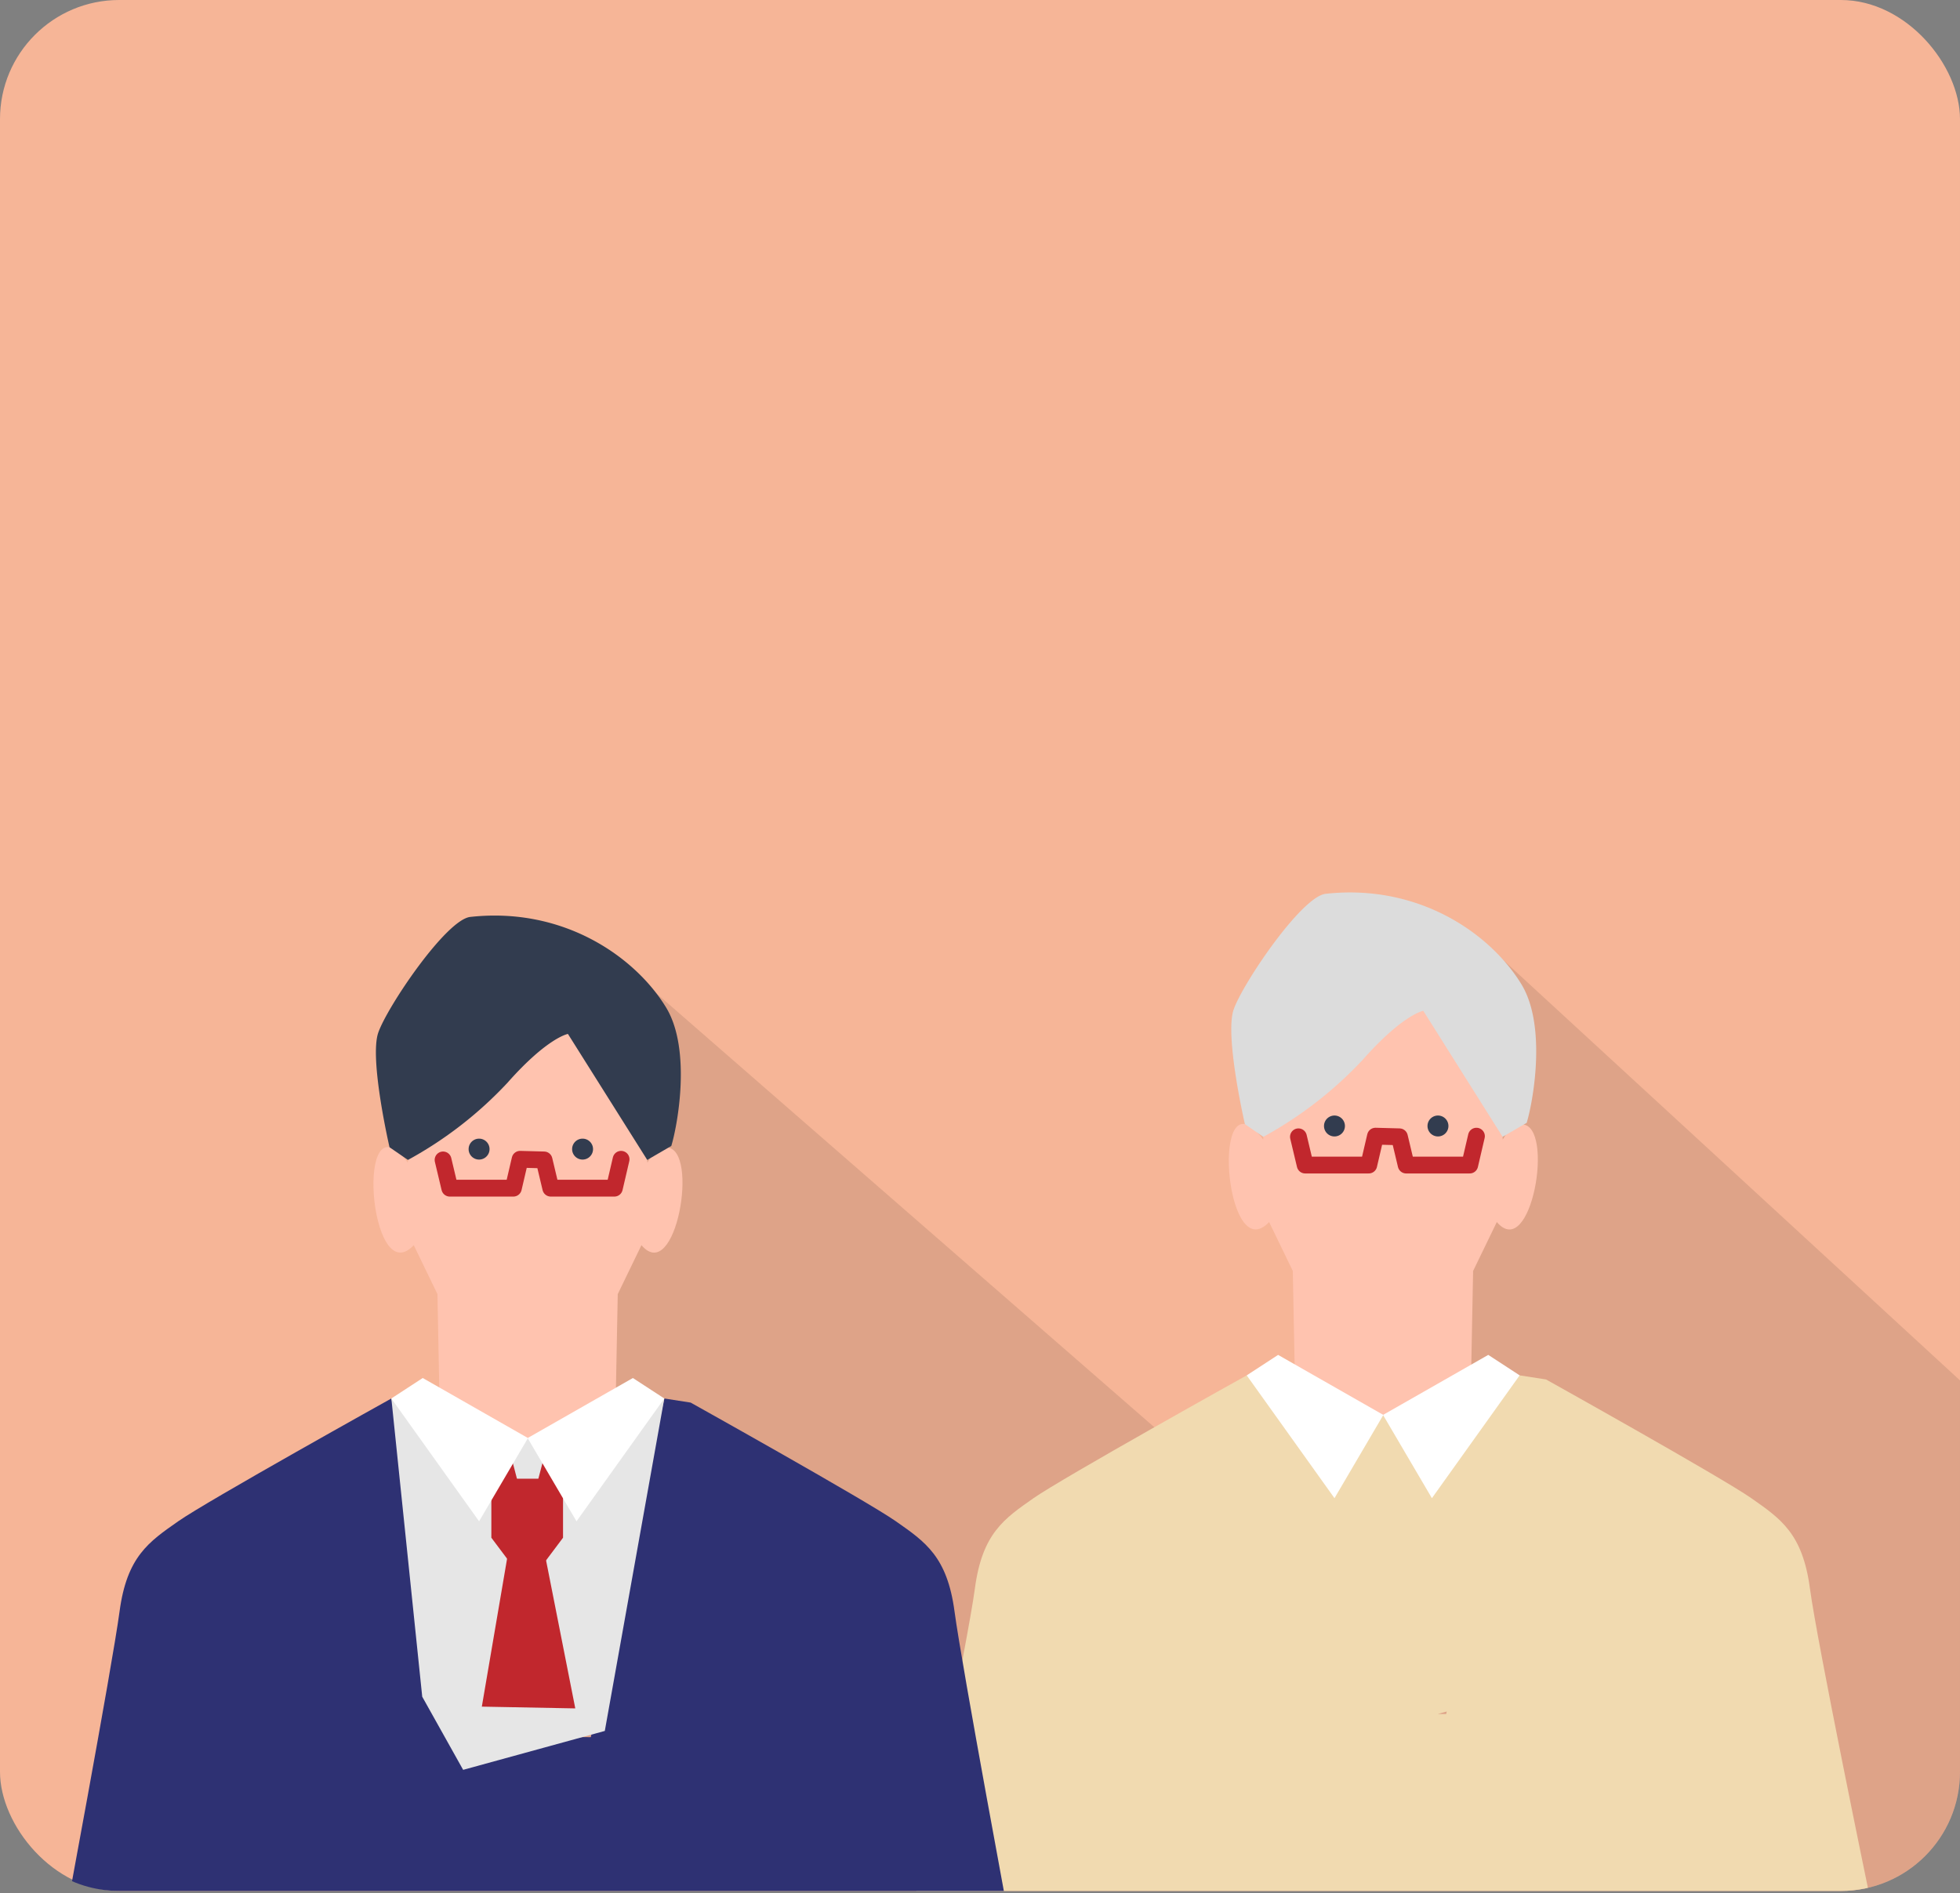 <svg xmlns="http://www.w3.org/2000/svg" xmlns:xlink="http://www.w3.org/1999/xlink" width="233.086" height="225.158" viewBox="0 0 233.086 225.158"><rect x="0" y="0" width="233.086" height="225.158" fill="#808080" stroke="none"/><defs><clipPath id="a"><rect width="233.086" height="225.158" rx="14.167" transform="translate(-3797 -3509.406)"/></clipPath><clipPath id="b"><rect width="233.085" height="225.157" rx="14.167" transform="translate(0 0.002)" fill="none"/></clipPath><clipPath id="c"><rect width="99.557" height="112.952" transform="translate(133.529 112.207)" fill="none"/></clipPath><clipPath id="d"><rect width="109.439" height="107.597" transform="translate(40.957 117.562)" fill="none"/></clipPath><clipPath id="e"><path d="M6.156,99.671V222.659a14.065,14.065,0,0,0,8.011,2.5H122.421V99.671Z" fill="none"/></clipPath></defs><g transform="translate(3797 3509.406)" clip-path="url(#a)"><g transform="translate(-3797 -3509.649)"><g clip-path="url(#b)"><rect width="233.086" height="225.158" rx="14.167" transform="translate(0 0.001)" fill="#f6b597"/><g opacity="0.1" style="isolation:isolate"><g clip-path="url(#c)"><path d="M233.086,164.434v60.725l-99.557-.137,42.818-112.815Z" fill="#040000"/></g></g><g opacity="0.1" style="isolation:isolate"><g clip-path="url(#d)"><path d="M150.4,181.443l-23.249,43.716-86.191-.944,12.941-41.5L77.1,117.562Z" fill="#040000"/></g></g><path d="M181.04,133.984c-.8-.122-1.642.594-2.334,1.805-.186-4.894-.175-12.921-3.517-17.041-2.333-.145-9.89-1.672-11.412-1.406h-.5s-8.752,1.406-9.535,1.406c-3.339,4.119-3.335,12.15-3.517,17.041-6.389-8.552-4.636,15.488.7,9.809l2.818,5.821.229,11.88c.231.489,11.183,7.66,11.183,7.66-1.154-1.014,9.608-7.195,9.8-7.66l.229-11.88,2.818-5.821c4.1,4.795,6.91-11.463,3.033-11.614" fill="#ffc3af"/><path d="M162.081,126.273c4.764-5.386,7.181-5.8,7.181-5.8l9.432,14.988,2.859-1.661c.718-2.314,2.436-11.427-.609-16.459-3.6-5.941-12.1-12.015-23.292-10.786-2.865.314-9.848,10.629-10.942,13.756s1.335,13.639,1.335,13.639l2.193,1.511a46.932,46.932,0,0,0,11.843-9.188" fill="#dcdcdc"/><path d="M159.941,134.173a1.244,1.244,0,0,1-2.488,0,1.244,1.244,0,0,1,2.488,0" fill="#323c4f"/><path d="M172.249,134.173a1.244,1.244,0,0,1-2.488,0,1.244,1.244,0,0,1,2.488,0" fill="#323c4f"/><path d="M154.413,135.46l.8,3.359h7.56l.8-3.435,2.849.076.8,3.359h7.558l.8-3.435" fill="none" stroke="#c1272d" stroke-linecap="round" stroke-linejoin="round" stroke-width="2"/><path d="M170.974,204.111l1.073-.294-.066.3Zm44.263-14.947c-.872-6.538-3.487-8.28-6.973-10.723s-24.406-14.119-24.406-14.119l-3.138-.489-16.229,4.777h0l-2.6.143-1.111.555-12.518-5.475S126.4,176,122.911,178.441s-6.1,4.185-6.973,10.723-6.974,35.994-6.974,35.994H222.21s-6.1-29.457-6.973-35.994" fill="#f1dab0"/><path d="M164.51,168.541,151.994,161.4l-3.733,2.434L158.7,178.442Z" fill="#fff"/><path d="M164.471,168.541l12.516-7.142,3.733,2.434-10.436,14.609Z" fill="#fff"/></g></g><g transform="translate(-3797 -3509.649)"><g clip-path="url(#e)"><path d="M113.514,191.915c-.872-6.537-3.487-8.28-6.973-10.723s-24.406-14.119-24.406-14.119L79,166.584l-8.739,40.284-15.275-.093-8.445-40.191s-21.863,12.165-25.35,14.608-6.1,4.186-6.973,10.723-6.974,39.224-6.974,39.224H120.487s-6.1-32.686-6.973-39.224" fill="#2e3173"/><path d="M79.317,136.733c-.8-.122-1.642.594-2.334,1.8-.186-4.894-.175-12.921-3.517-17.041-2.333-.145-9.89-1.672-11.412-1.406h-.5S52.8,121.5,52.021,121.5c-3.339,4.119-3.335,12.15-3.517,17.041-6.389-8.552-4.636,15.488.7,9.809l2.818,5.821.229,11.88c.231.489,11.183,7.66,11.183,7.66-1.154-1.014,9.608-7.195,9.8-7.66l.229-11.88,2.818-5.821c4.1,4.795,6.91-11.463,3.033-11.614" fill="#ffc3af"/><path d="M60.358,129.023c4.764-5.386,7.181-5.8,7.181-5.8l9.432,14.987,2.859-1.66c.718-2.314,2.436-11.427-.609-16.459-3.6-5.941-12.1-12.015-23.292-10.786-2.865.314-9.848,10.629-10.942,13.756S46.322,136.7,46.322,136.7l2.193,1.51a46.9,46.9,0,0,0,11.843-9.187" fill="#323c4f"/><path d="M58.217,136.923a1.244,1.244,0,0,1-2.488,0,1.244,1.244,0,0,1,2.488,0" fill="#323c4f"/><path d="M70.525,136.923a1.244,1.244,0,0,1-2.488,0,1.244,1.244,0,0,1,2.488,0" fill="#323c4f"/><path d="M52.69,138.21l.8,3.359h7.56l.8-3.435,2.849.076.8,3.359H73.06l.8-3.435" fill="none" stroke="#c1272d" stroke-linecap="round" stroke-linejoin="round" stroke-width="2"/><path d="M71.924,206.128,79,166.584l-16.23,4.777-2.6.143-1.111.555-12.519-5.475,3.672,35.471,4.866,8.7Z" fill="#e6e6e6"/><path d="M63.551,186.242l1.238-.206,2.168-2.89v-7.018H58.432v7.018l2.167,2.89,1.238.206Z" fill="#c1272d"/><path d="M60.648,183.616,57.3,203.237l11.114.21L64.5,183.616Z" fill="#c1272d"/><path d="M60.8,173.541l1.591,6.082-3.517-.74-2.685-3.333Z" fill="#c1272d"/><path d="M64.7,173.541l-1.591,6.082,3.518-.74,2.684-3.333Z" fill="#c1272d"/><path d="M62.787,171.291l-12.516-7.142-3.733,2.434,10.436,14.609Z" fill="#fff"/><path d="M62.747,171.291l12.516-7.142L79,166.583,68.56,181.192Z" fill="#fff"/></g></g><rect width="233.086" height="231.139" transform="translate(-3797 -3509.649)" fill="none"/></g></svg>